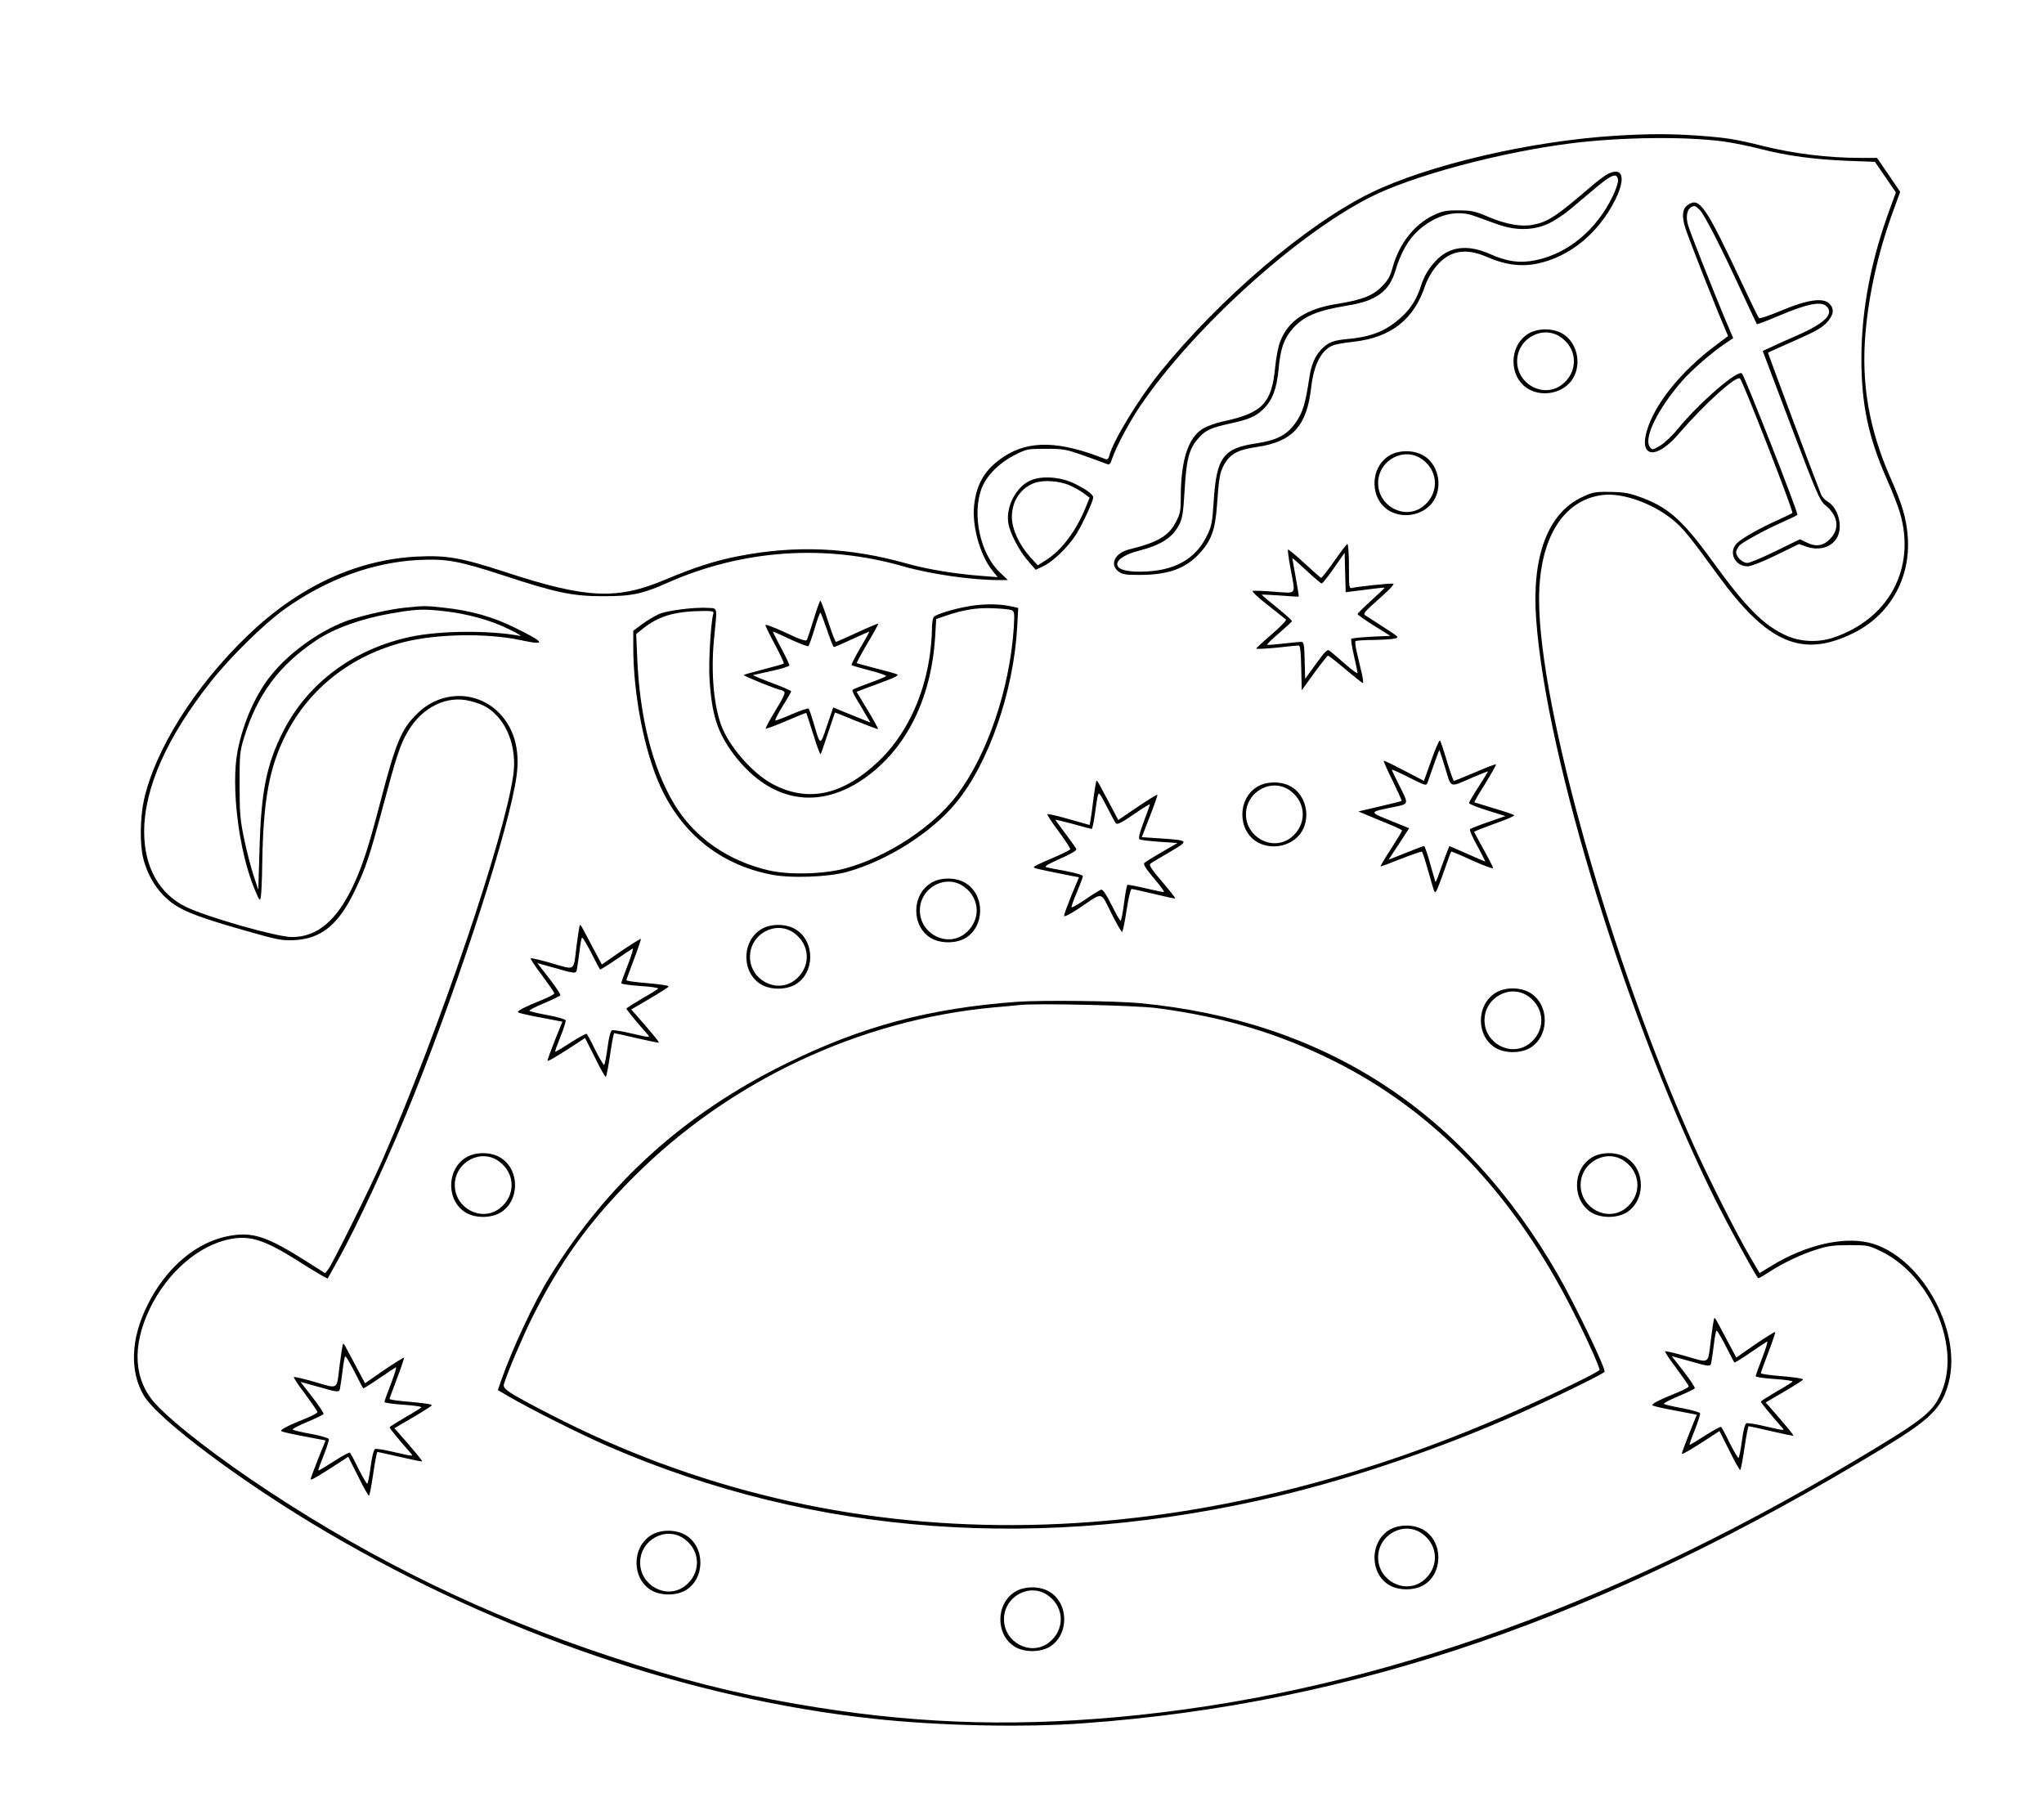 <?xml version="1.0" encoding="UTF-8" standalone="yes"?>
<svg version="1.0" xmlns="http://www.w3.org/2000/svg" width="1191" height="1050" viewBox="0 0 1191 1050" preserveAspectRatio="xMidYMid meet">
  <g transform="translate(0,1050) scale(0.1,-0.1)" fill="#000000" stroke="none">
    <path d="M9413 9709 c-492 -30 -1094 -170 -1428 -334 -372 -182 -883 -618
-1230 -1050 -121 -150 -270 -395 -291 -479 -5 -20 -11 -25 -23 -21 -266 106
-442 111 -589 16 -110 -72 -162 -156 -176 -286 -13 -119 34 -289 106 -379 l31
-39 -89 7 c-160 12 -317 38 -439 72 -335 95 -649 109 -984 43 -132 -25 -260
-67 -421 -135 -284 -120 -459 -113 -930 41 -264 86 -344 100 -519 92 -355 -18
-692 -175 -990 -462 -306 -295 -536 -661 -602 -955 -23 -104 -25 -263 -4 -343
30 -114 92 -207 181 -268 63 -43 165 -81 404 -149 199 -57 221 -61 295 -58
156 8 256 89 349 281 67 137 89 205 172 514 72 270 97 348 139 418 84 145 229
216 366 180 34 -8 76 -24 93 -35 117 -72 180 -230 157 -395 -51 -366 -429
-1478 -763 -2245 -62 -144 -292 -607 -316 -637 l-17 -22 -120 76 c-219 138
-302 165 -432 143 -194 -32 -374 -183 -484 -405 -97 -195 -104 -384 -22 -525
83 -141 582 -514 1074 -802 1002 -587 2115 -967 3174 -1082 378 -42 882 -53
1230 -27 1577 114 3035 617 4660 1605 277 168 341 233 380 381 80 310 -170
746 -468 815 -153 35 -368 -16 -562 -134 l-72 -44 -57 97 c-74 125 -246 466
-331 656 -477 1065 -896 2545 -897 3169 -1 356 139 585 373 612 115 13 286
-48 404 -143 62 -51 92 -87 265 -324 289 -398 491 -485 789 -338 214 105 336
322 317 564 -8 105 -32 187 -101 342 -124 281 -171 550 -145 843 20 233 76
478 162 712 l40 110 -67 99 -68 99 -96 0 c-189 0 -386 24 -571 70 -156 39
-211 48 -380 60 -162 11 -282 11 -477 -1z m627 -33 c58 -8 157 -28 222 -45
153 -39 307 -60 503 -68 l160 -6 61 -89 61 -89 -32 -88 c-113 -304 -169 -597
-169 -881 0 -269 41 -459 150 -706 31 -70 65 -157 75 -193 94 -323 -65 -619
-391 -727 -87 -29 -190 -24 -270 12 -134 60 -234 161 -437 441 -172 237 -257
311 -425 370 -58 21 -93 26 -168 27 -87 1 -101 -2 -162 -31 -199 -93 -294
-346 -267 -711 58 -814 543 -2381 1052 -3399 76 -150 226 -426 242 -441 1 -2
31 15 66 38 84 54 186 102 279 131 60 19 97 24 185 24 106 0 113 -1 185 -36
206 -98 369 -351 387 -599 6 -93 -10 -177 -47 -250 -50 -97 -110 -143 -500
-375 -1465 -872 -2875 -1362 -4288 -1490 -654 -59 -1224 -36 -1870 76 -371 64
-692 146 -1092 279 -716 237 -1355 547 -1980 958 -291 191 -554 394 -662 510
-129 140 -141 336 -35 557 103 213 288 372 472 406 113 21 196 -6 382 -122 70
-45 140 -87 155 -95 l27 -14 57 102 c114 203 310 627 446 968 277 691 558
1565 598 1859 22 160 -18 290 -115 380 -134 121 -334 113 -466 -19 -93 -92
-123 -167 -218 -533 -64 -244 -100 -356 -155 -472 -96 -201 -209 -295 -355
-295 -86 0 -484 113 -614 174 -159 76 -247 233 -247 441 1 254 132 549 390
875 110 140 313 339 430 422 244 173 511 271 777 285 165 8 234 -4 503 -92
302 -99 397 -119 575 -119 166 0 228 13 374 78 435 193 917 227 1371 97 159
-46 402 -81 559 -81 l54 0 -45 43 c-116 108 -166 338 -108 492 29 75 103 149
197 196 65 33 73 34 178 34 103 0 117 -3 225 -41 63 -23 122 -44 131 -48 13
-6 20 1 29 31 23 68 98 210 165 309 304 447 900 990 1333 1212 245 126 758
264 1177 317 290 36 661 41 885 11z"/>
    <path d="M9366 9485 c-16 -9 -54 -37 -85 -63 -215 -185 -261 -215 -350 -232
-68 -13 -156 3 -260 47 -76 32 -96 37 -171 37 -72 1 -94 -4 -143 -26 -115 -54
-204 -166 -243 -308 -14 -52 -27 -74 -65 -112 -52 -52 -116 -76 -259 -99 -179
-28 -285 -98 -331 -220 -11 -28 -24 -96 -29 -150 -20 -209 -74 -265 -301 -314
-44 -9 -96 -28 -122 -44 -86 -55 -127 -185 -127 -407 0 -70 -4 -90 -28 -135
-42 -82 -106 -119 -271 -160 -84 -20 -117 -87 -65 -128 23 -18 41 -21 123 -21
168 0 268 36 351 126 68 74 91 137 101 278 12 168 17 195 44 243 36 60 80 83
192 99 205 31 288 122 313 346 16 138 62 224 134 248 17 5 69 14 116 19 216
25 349 130 414 326 9 28 33 73 54 100 79 104 176 125 308 67 102 -45 199 -58
292 -38 188 39 355 176 453 370 65 130 45 198 -45 151z m62 -34 c2 -12 -12
-55 -31 -94 -93 -195 -260 -334 -448 -373 -92 -19 -168 -9 -270 37 -130 57
-236 43 -315 -43 -39 -41 -68 -91 -84 -143 -23 -73 -58 -130 -107 -176 -89
-84 -176 -121 -318 -134 -84 -8 -111 -18 -148 -53 -42 -40 -66 -92 -78 -174
-22 -146 -38 -202 -77 -257 -51 -75 -110 -106 -235 -125 -189 -28 -229 -82
-245 -336 -7 -112 -12 -145 -34 -190 -67 -148 -194 -219 -391 -221 -90 -1
-137 15 -137 44 0 28 50 59 126 78 131 34 196 76 236 154 17 32 23 70 30 190
11 196 27 254 87 318 37 41 70 55 173 78 116 25 155 42 200 86 52 51 77 117
88 231 11 122 31 178 82 237 65 73 143 106 321 135 165 26 243 83 278 204 31
103 75 181 133 233 101 91 222 123 326 85 30 -11 89 -32 130 -47 109 -40 214
-39 302 2 36 17 94 55 129 85 35 30 98 82 139 117 102 86 132 97 138 52z"/>
    <path d="M9833 9305 c-28 -20 -34 -58 -17 -120 10 -42 174 -459 238 -607 l15
-36 -73 -55 c-205 -154 -356 -343 -401 -500 -44 -153 56 -165 181 -21 155 180
343 350 363 328 19 -21 313 -776 305 -783 -5 -4 -43 -22 -84 -41 -102 -45
-210 -106 -239 -135 -52 -51 -13 -135 62 -135 19 0 86 26 166 65 l133 65 46
-16 c75 -25 147 -2 178 57 33 64 4 170 -55 205 -17 10 -35 29 -40 43 -43 107
-311 825 -309 826 2 2 71 33 155 70 120 53 160 75 188 106 40 45 45 79 14 110
-36 36 -128 23 -278 -40 -68 -29 -127 -49 -132 -44 -4 4 -46 89 -92 188 -221
471 -254 519 -324 470z m72 -29 c26 -26 126 -221 250 -491 44 -93 80 -172 82
-174 1 -2 65 22 140 54 154 65 236 81 266 50 45 -44 -10 -99 -173 -170 -69
-30 -142 -63 -162 -73 l-37 -17 164 -434 c151 -398 168 -437 200 -464 73 -59
86 -133 34 -191 -40 -46 -85 -55 -140 -28 l-41 20 -141 -69 c-78 -38 -152 -69
-165 -69 -32 0 -72 42 -65 68 3 12 12 27 21 36 27 23 149 90 242 131 47 21 89
41 93 45 8 7 -306 806 -323 824 -24 24 -247 -169 -372 -321 -32 -40 -80 -85
-105 -100 -45 -26 -46 -26 -60 -7 -37 51 46 221 189 385 52 60 172 165 250
217 l47 32 -46 108 c-74 177 -202 500 -217 550 -14 48 -7 89 17 104 19 12 26
10 52 -16z"/>
    <path d="M8906 8556 c-117 -71 -116 -257 2 -324 88 -49 209 -19 258 64 52 88
22 211 -62 260 -56 33 -143 33 -198 0z m193 -24 c96 -71 96 -203 0 -275 -106
-78 -259 4 -259 138 0 134 153 216 259 137z"/>
    <path d="M8096 7846 c-117 -71 -116 -257 2 -324 88 -49 209 -19 258 64 52 88
22 211 -62 260 -56 33 -143 33 -198 0z m193 -24 c96 -71 96 -203 0 -275 -106
-78 -259 4 -259 138 0 134 153 216 259 137z"/>
    <path d="M6013 7704 c-87 -32 -153 -151 -138 -250 8 -59 66 -168 118 -226 l42
-48 40 19 c58 26 148 112 196 188 38 61 99 193 99 215 0 17 -43 48 -109 80
-77 38 -181 47 -248 22z m222 -33 c27 -12 63 -33 81 -46 l33 -25 -24 -59 c-55
-135 -138 -245 -226 -302 l-52 -33 -45 49 c-64 71 -107 165 -106 235 1 91 50
164 129 195 53 20 148 14 210 -14z"/>
    <path d="M7774 7230 c-38 -54 -72 -98 -76 -97 -4 1 -48 40 -98 86 -50 46 -93
81 -95 79 -3 -3 4 -53 15 -113 29 -156 39 -142 -92 -133 -62 5 -120 7 -128 5
-9 -1 27 -36 85 -81 55 -44 104 -82 108 -86 5 -4 -32 -42 -82 -85 -50 -43 -91
-81 -91 -84 0 -4 53 -1 118 5 64 7 122 13 129 13 9 1 13 -35 15 -130 l3 -131
73 101 c41 56 77 101 80 101 4 0 50 -36 102 -80 52 -44 98 -80 101 -80 4 0 1
27 -7 60 -8 33 -20 87 -28 119 -8 33 -11 62 -8 65 3 3 48 7 101 7 53 1 110 4
126 8 29 7 28 8 -62 66 -51 33 -100 65 -109 70 -13 9 0 24 81 95 53 46 91 86
84 89 -12 4 -211 -17 -241 -25 -17 -5 -18 6 -18 125 0 72 -4 131 -9 131 -4 0
-39 -45 -77 -100z m119 -174 c29 3 79 10 112 14 33 4 61 7 63 5 1 -1 -34 -34
-78 -74 -44 -40 -80 -76 -80 -79 0 -4 43 -34 95 -67 l96 -60 -110 -5 c-61 -3
-113 -9 -117 -12 -3 -4 3 -48 15 -98 12 -50 21 -96 21 -102 0 -5 -33 18 -72
53 -40 35 -80 69 -89 76 -14 12 -24 3 -80 -74 l-64 -88 -3 108 c-2 93 -5 107
-20 107 -9 0 -57 -5 -106 -10 -49 -6 -91 -9 -93 -7 -2 3 29 33 69 67 40 35 74
66 76 70 2 4 -38 40 -88 80 -50 40 -90 74 -88 75 2 1 50 -1 108 -5 58 -5 106
-7 107 -6 2 2 -6 51 -17 111 -11 60 -20 111 -20 113 0 2 37 -30 82 -72 45 -42
85 -76 89 -76 5 0 37 40 71 89 l63 90 3 -115 3 -115 52 7z"/>
    <path d="M4741 6891 c-18 -59 -36 -113 -40 -120 -6 -9 -40 3 -124 43 -65 30
-117 50 -117 44 0 -6 25 -58 56 -115 31 -58 54 -107 51 -110 -3 -2 -56 -17
-117 -33 -61 -16 -114 -30 -116 -33 -5 -5 198 -87 214 -87 4 0 13 -4 20 -9 10
-6 -1 -32 -49 -110 -34 -56 -60 -104 -57 -106 2 -3 56 17 119 44 62 27 115 48
117 47 1 -2 20 -58 41 -126 21 -68 40 -119 43 -114 3 5 22 61 43 124 21 63 39
116 40 118 1 1 57 -21 124 -49 68 -27 125 -49 127 -47 2 2 -25 52 -61 111
l-64 106 57 22 c31 11 88 32 126 47 42 15 63 28 55 32 -8 4 -63 20 -124 35
-60 16 -112 30 -113 31 -2 1 26 53 62 115 37 61 65 113 63 115 -1 2 -56 -21
-121 -51 -65 -30 -121 -55 -125 -55 -4 0 -25 54 -46 120 -21 66 -42 120 -45
120 -3 0 -21 -49 -39 -109z m78 -61 c18 -55 36 -100 40 -100 5 0 52 20 105 45
54 25 99 45 101 45 2 0 -21 -43 -52 -95 -31 -53 -54 -98 -51 -100 2 -3 50 -17
107 -32 56 -14 98 -29 94 -33 -4 -4 -48 -22 -98 -40 -49 -18 -93 -35 -97 -39
-4 -3 5 -26 21 -51 15 -25 40 -66 55 -93 l28 -47 -23 9 c-13 5 -62 25 -109 44
l-85 35 -36 -106 c-41 -121 -38 -121 -79 18 -12 41 -25 78 -28 81 -4 4 -47
-11 -97 -32 -49 -22 -93 -38 -97 -37 -4 2 15 39 42 83 28 44 50 83 50 86 0 4
-33 19 -72 34 -40 15 -91 35 -113 44 l-39 17 107 24 c59 12 107 28 107 33 0 6
-22 52 -50 104 -27 51 -48 93 -46 93 3 0 48 -20 101 -45 54 -25 101 -43 105
-40 4 2 20 47 36 100 15 52 31 95 34 95 3 0 20 -45 39 -100z"/>
    <path d="M5626 6964 c-79 -15 -165 -42 -183 -57 -8 -6 -13 -36 -13 -81 0 -39
-7 -112 -15 -163 -39 -243 -143 -453 -296 -599 -205 -194 -402 -240 -605 -139
-113 55 -250 204 -304 330 -49 115 -69 317 -50 516 20 201 23 183 -34 187 -79
5 -238 -15 -286 -36 -25 -11 -69 -37 -97 -58 l-53 -39 0 -96 c0 -277 65 -609
159 -814 127 -275 349 -452 640 -510 114 -24 333 -16 444 14 235 65 494 228
639 405 189 229 334 647 355 1022 l6 112 -52 11 c-67 14 -169 13 -255 -5z
m268 -19 c17 -8 18 -16 13 -104 -24 -356 -154 -739 -331 -974 -139 -185 -407
-361 -651 -427 -123 -34 -332 -39 -448 -11 -240 57 -433 193 -549 387 -126
210 -201 507 -215 850 l-6 140 40 32 c94 74 186 100 351 102 56 0 63 -2 58
-17 -14 -49 -28 -280 -22 -377 13 -211 46 -314 141 -441 222 -294 525 -334
807 -106 218 176 346 454 367 790 l6 104 55 19 c104 35 182 48 275 44 50 -2
99 -7 109 -11z"/>
    <path d="M2358 6959 c-86 -9 -220 -39 -318 -70 -155 -51 -339 -177 -451 -312
-96 -114 -172 -283 -205 -455 -39 -205 7 -581 99 -802 29 -70 32 -73 37 -45 3
17 7 104 8 195 6 369 41 561 140 754 137 267 380 457 687 535 191 48 481 53
679 11 153 -33 144 -14 -39 75 -123 61 -256 98 -407 114 -107 12 -118 12 -230
0z m229 -20 c136 -15 273 -53 378 -105 50 -24 79 -42 65 -39 -180 33 -464 31
-635 -5 -333 -70 -600 -268 -744 -550 -98 -192 -130 -351 -139 -695 l-7 -230
-28 85 c-15 47 -40 141 -54 210 -23 110 -27 148 -27 315 0 180 1 195 27 280
77 249 202 417 417 562 104 70 261 127 430 157 154 27 192 29 317 15z"/>
    <path d="M8340 6070 l-43 -120 -115 60 c-63 33 -117 59 -119 57 -2 -3 21 -55
52 -117 30 -62 54 -115 52 -117 -2 -2 -60 -16 -128 -32 l-124 -29 45 -19 c25
-11 82 -34 128 -53 45 -18 82 -36 82 -39 0 -3 -29 -51 -64 -106 -36 -55 -63
-101 -62 -103 2 -2 56 18 120 44 64 25 119 44 122 41 3 -3 19 -52 35 -109 41
-143 38 -135 49 -118 5 8 26 62 46 120 20 58 38 106 40 108 1 2 56 -21 123
-52 67 -30 121 -50 121 -44 0 5 -25 54 -55 108 -30 54 -55 100 -55 103 0 3 54
24 120 48 67 23 117 45 113 49 -4 4 -57 22 -118 40 -60 18 -112 34 -114 35 -2
2 27 52 64 110 36 59 64 109 62 111 -2 3 -57 -18 -121 -46 -65 -27 -121 -50
-124 -50 -4 0 -22 52 -41 115 -19 64 -37 118 -41 120 -4 3 -27 -49 -50 -115z
m81 -45 c37 -121 21 -115 162 -54 48 20 87 36 87 34 0 -3 -25 -43 -55 -90 -30
-46 -55 -89 -55 -94 0 -6 48 -25 106 -43 l106 -33 -98 -34 c-55 -19 -103 -38
-108 -42 -5 -4 13 -47 42 -98 27 -50 48 -91 46 -91 -2 0 -49 20 -105 45 -56
25 -103 45 -104 45 -1 0 -19 -47 -40 -105 -20 -58 -38 -105 -40 -105 -1 0 -15
47 -31 105 -16 58 -32 105 -36 105 -4 0 -29 -9 -55 -19 -26 -10 -71 -28 -100
-40 l-52 -20 60 91 60 92 -111 45 c-124 50 -124 49 13 77 101 21 98 12 36 136
-22 43 -39 80 -39 83 0 3 45 -17 100 -45 100 -50 100 -50 109 -28 4 13 21 60
37 106 16 45 30 82 31 82 1 0 16 -47 34 -105z"/>
    <path d="M6386 5940 c-2 -8 -10 -55 -16 -105 -6 -49 -13 -102 -16 -116 l-5
-26 -120 34 c-66 19 -123 32 -126 29 -3 -3 26 -48 66 -101 39 -53 69 -99 67
-104 -3 -5 -51 -28 -106 -52 -56 -23 -103 -46 -106 -50 -4 -7 20 -13 177 -44
l86 -17 -44 -105 c-23 -58 -43 -112 -43 -119 0 -9 33 8 88 44 143 97 123 100
187 -28 30 -60 59 -110 63 -110 4 0 16 56 26 125 11 73 24 125 30 125 6 0 65
-13 131 -29 66 -16 122 -28 123 -26 2 2 -32 46 -77 98 -60 70 -78 97 -68 104
6 6 57 36 112 68 116 68 116 68 -57 80 l-105 7 47 121 c26 67 46 124 44 126
-2 3 -55 -30 -116 -71 l-112 -76 -54 102 c-78 146 -70 134 -76 116z m71 -155
c19 -38 40 -76 45 -82 8 -10 33 3 104 52 52 36 94 62 94 58 0 -5 -16 -50 -36
-102 -26 -71 -32 -96 -23 -102 7 -4 59 -10 116 -14 l104 -7 -91 -53 c-51 -29
-97 -58 -102 -63 -8 -8 9 -34 55 -89 37 -43 63 -79 59 -80 -4 -2 -52 8 -107
21 -55 13 -103 22 -106 20 -3 -2 -12 -49 -19 -104 -7 -55 -16 -103 -20 -105
-3 -2 -27 39 -53 92 -35 68 -52 93 -62 89 -8 -3 -49 -28 -91 -57 -41 -28 -78
-49 -80 -46 -3 2 11 42 31 88 19 46 35 88 35 94 0 6 -44 19 -97 29 -54 10
-106 20 -117 23 -13 4 12 19 80 49 55 24 98 48 96 55 -1 6 -30 46 -62 89 -33
44 -60 81 -60 83 0 2 46 -9 102 -24 56 -16 105 -29 109 -29 4 0 12 39 19 88 6
48 14 95 17 106 6 23 10 18 60 -79z"/>
    <path d="M7326 5916 c-117 -71 -116 -257 2 -324 88 -49 209 -19 258 64 52 88
22 211 -62 260 -56 33 -143 33 -198 0z m193 -24 c96 -71 96 -203 0 -275 -106
-78 -259 4 -259 138 0 134 153 216 259 137z"/>
    <path d="M5426 5356 c-117 -71 -116 -257 2 -324 55 -30 139 -30 194 0 118 67
119 255 2 324 -56 33 -143 33 -198 0z m193 -24 c96 -71 96 -203 0 -275 -106
-78 -259 4 -259 138 0 134 153 216 259 137z"/>
    <path d="M3376 5100 c-2 -8 -10 -60 -17 -115 -18 -147 -4 -138 -143 -98 -65
19 -121 32 -124 29 -2 -3 27 -48 67 -100 39 -53 71 -99 71 -104 0 -5 -26 -19
-57 -32 -128 -52 -166 -73 -152 -80 8 -4 68 -18 135 -30 l121 -23 -44 -109
c-23 -59 -43 -112 -43 -118 0 -8 55 24 195 116 l24 16 58 -115 c31 -64 60
-114 63 -112 4 3 15 61 25 130 10 69 21 125 24 125 3 0 62 -13 131 -29 69 -16
127 -28 129 -26 3 4 -36 51 -142 172 l-19 21 106 62 c58 34 108 66 111 70 5 8
-35 14 -172 26 -40 4 -73 9 -73 13 0 3 20 58 44 121 24 63 42 117 40 119 -2 2
-54 -30 -116 -72 l-111 -77 -55 103 c-78 147 -70 135 -76 117z m85 -183 c17
-34 33 -64 35 -66 2 -2 43 23 91 56 48 33 93 63 99 66 7 4 -6 -38 -27 -93 -22
-56 -39 -105 -39 -109 0 -5 49 -12 110 -16 60 -4 108 -11 105 -15 -2 -4 -45
-31 -95 -59 -49 -29 -90 -55 -90 -58 0 -6 62 -81 122 -149 19 -21 18 -21 -87
3 -58 14 -111 23 -119 20 -8 -3 -18 -40 -26 -101 -7 -53 -16 -98 -20 -101 -3
-2 -26 37 -51 86 -24 50 -47 93 -51 95 -4 2 -46 -21 -93 -51 -48 -31 -88 -55
-90 -53 -2 2 12 41 31 88 19 47 32 90 30 95 -2 6 -50 20 -105 30 -56 10 -104
22 -106 25 -3 4 36 24 86 45 49 21 92 41 94 46 3 4 -26 48 -64 97 l-70 90 87
-24 c145 -41 139 -41 145 -2 3 18 9 56 12 83 3 28 8 61 11 74 5 24 5 24 24 -7
11 -18 34 -60 51 -95z"/>
    <path d="M4436 5086 c-117 -71 -116 -257 2 -324 55 -30 139 -30 194 0 118 67
119 255 2 324 -56 33 -143 33 -198 0z m193 -24 c96 -71 96 -203 0 -275 -106
-78 -259 4 -259 138 0 134 153 216 259 137z"/>
    <path d="M8716 4716 c-117 -71 -116 -257 2 -324 55 -30 139 -30 194 0 118 67
119 255 2 324 -56 33 -143 33 -198 0z m193 -24 c96 -71 96 -203 0 -275 -106
-78 -259 4 -259 138 0 134 153 216 259 137z"/>
    <path d="M5930 4663 c-511 -37 -906 -142 -1345 -358 -596 -292 -1046 -699
-1385 -1250 -90 -146 -217 -418 -281 -602 l-18 -53 62 -36 c122 -72 425 -224
582 -292 1202 -521 2529 -618 3915 -286 434 104 948 280 1390 477 228 102 500
235 500 245 0 32 -173 391 -269 559 -548 956 -1360 1485 -2440 1588 -138 13
-571 18 -711 8z m810 -37 c388 -51 702 -145 1022 -303 598 -296 1064 -784
1412 -1480 78 -154 146 -307 146 -325 0 -10 -245 -130 -480 -235 -1985 -884
-3953 -893 -5635 -24 -242 125 -277 148 -269 175 21 70 106 269 161 381 165
331 334 566 598 830 557 557 1314 913 2095 985 63 5 131 12 150 14 97 11 682
-2 800 -18z"/>
    <path d="M2716 3756 c-117 -71 -116 -257 2 -324 55 -30 139 -30 194 0 118 67
119 255 2 324 -56 33 -143 33 -198 0z m193 -24 c96 -71 96 -203 0 -275 -106
-78 -259 4 -259 138 0 134 153 216 259 137z"/>
    <path d="M9276 3756 c-117 -71 -116 -257 2 -324 55 -30 139 -30 194 0 118 67
119 255 2 324 -56 33 -143 33 -198 0z m193 -24 c96 -71 96 -203 0 -275 -106
-78 -259 4 -259 138 0 134 153 216 259 137z"/>
    <path d="M9986 2810 c-2 -8 -10 -60 -17 -115 -18 -147 -4 -138 -143 -98 -65
19 -121 32 -124 29 -2 -3 27 -48 67 -100 39 -53 71 -99 71 -104 0 -5 -26 -19
-57 -32 -128 -52 -166 -73 -152 -80 8 -4 68 -18 135 -30 l121 -23 -44 -109
c-23 -59 -43 -112 -43 -118 0 -8 55 24 195 116 l24 16 58 -115 c31 -64 60
-114 63 -112 4 3 15 61 25 130 10 69 21 125 24 125 3 0 62 -13 131 -29 69 -16
127 -28 129 -26 3 4 -36 51 -142 172 l-19 21 106 62 c58 34 108 66 111 70 5 8
-35 14 -172 26 -40 4 -73 9 -73 13 0 3 20 58 44 121 24 63 42 117 40 119 -2 2
-54 -30 -116 -72 l-111 -77 -55 103 c-78 147 -70 135 -76 117z m85 -183 c17
-34 33 -64 35 -66 2 -2 43 23 91 56 48 33 93 63 99 66 7 4 -6 -38 -27 -93 -22
-56 -39 -105 -39 -109 0 -5 49 -12 110 -16 60 -4 108 -11 105 -15 -2 -4 -45
-31 -95 -59 -49 -29 -90 -55 -90 -58 0 -6 62 -81 122 -149 19 -21 18 -21 -87
3 -58 14 -111 23 -119 20 -8 -3 -18 -40 -26 -101 -7 -53 -16 -98 -20 -101 -3
-2 -26 37 -51 86 -24 50 -47 93 -51 95 -4 2 -46 -21 -93 -51 -48 -31 -88 -55
-90 -53 -2 2 12 41 31 88 19 47 32 90 30 95 -2 6 -50 20 -105 30 -56 10 -104
22 -106 25 -3 4 36 24 86 45 49 21 92 41 94 46 3 4 -26 48 -64 97 l-70 90 87
-24 c145 -41 139 -41 145 -2 3 18 9 56 12 83 3 28 8 61 11 74 5 24 5 24 24 -7
11 -18 34 -60 51 -95z"/>
    <path d="M1996 2660 c-2 -8 -10 -60 -17 -115 -18 -147 -4 -138 -143 -98 -65
19 -121 32 -124 29 -2 -3 27 -48 67 -100 39 -53 71 -99 71 -104 0 -5 -26 -19
-57 -32 -128 -52 -166 -73 -152 -80 8 -4 68 -18 135 -30 l121 -23 -44 -109
c-23 -59 -43 -112 -43 -118 0 -8 55 24 195 116 l24 16 58 -115 c31 -64 60
-114 63 -112 4 3 15 61 25 130 10 69 21 125 24 125 3 0 62 -13 131 -29 69 -16
127 -28 129 -26 3 4 -36 51 -142 172 l-19 21 106 62 c58 34 108 66 111 70 5 8
-35 14 -172 26 -40 4 -73 9 -73 13 0 3 20 58 44 121 24 63 42 117 40 119 -2 2
-54 -30 -116 -72 l-111 -77 -55 103 c-78 147 -70 135 -76 117z m85 -183 c17
-34 33 -64 35 -66 2 -2 43 23 91 56 48 33 93 63 99 66 7 4 -6 -38 -27 -93 -22
-56 -39 -105 -39 -109 0 -5 49 -12 110 -16 60 -4 108 -11 105 -15 -2 -4 -45
-31 -95 -59 -49 -29 -90 -55 -90 -58 0 -6 62 -81 122 -149 19 -21 18 -21 -87
3 -58 14 -111 23 -119 20 -8 -3 -18 -40 -26 -101 -7 -53 -16 -98 -20 -101 -3
-2 -26 37 -51 86 -24 50 -47 93 -51 95 -4 2 -46 -21 -93 -51 -48 -31 -88 -55
-90 -53 -2 2 12 41 31 88 19 47 32 90 30 95 -2 6 -50 20 -105 30 -56 10 -104
22 -106 25 -3 4 36 24 86 45 49 21 92 41 94 46 3 4 -26 48 -64 97 l-70 90 87
-24 c145 -41 139 -41 145 -2 3 18 9 56 12 83 3 28 8 61 11 74 5 24 5 24 24 -7
11 -18 34 -60 51 -95z"/>
    <path d="M8096 1586 c-117 -71 -116 -257 2 -324 55 -30 139 -30 194 0 118 67
119 255 2 324 -56 33 -143 33 -198 0z m193 -24 c96 -71 96 -203 0 -275 -106
-78 -259 4 -259 138 0 134 153 216 259 137z"/>
    <path d="M3796 1556 c-117 -71 -116 -257 2 -324 55 -30 139 -30 194 0 118 67
119 255 2 324 -56 33 -143 33 -198 0z m193 -24 c96 -71 96 -203 0 -275 -106
-78 -259 4 -259 138 0 134 153 216 259 137z"/>
    <path d="M5916 1226 c-117 -71 -116 -257 2 -324 55 -30 139 -30 194 0 118 67
119 255 2 324 -56 33 -143 33 -198 0z m193 -24 c96 -71 96 -203 0 -275 -106
-78 -259 4 -259 138 0 134 153 216 259 137z"/>
  </g>
</svg>